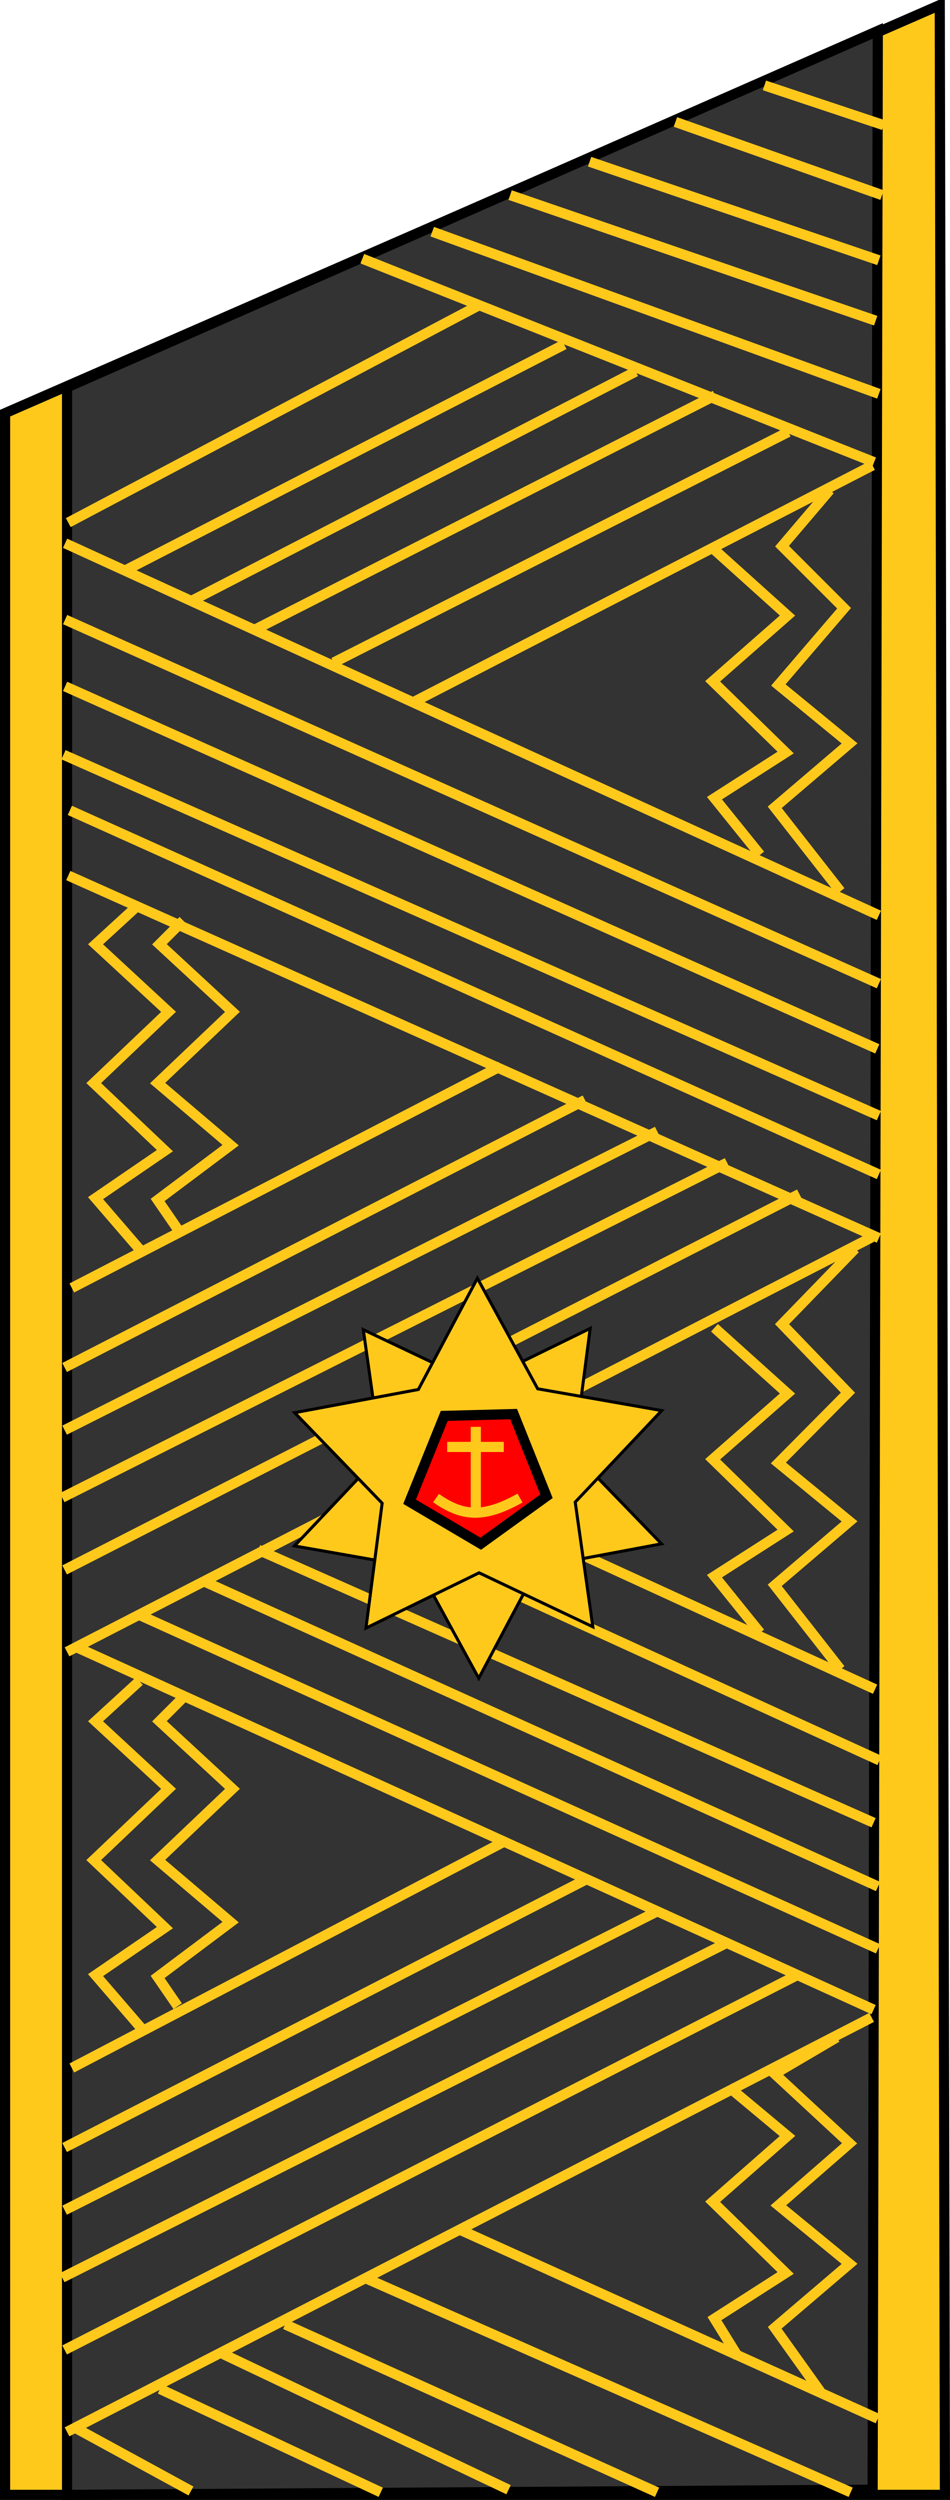 <?xml version="1.0" encoding="UTF-8" standalone="no"?>
<!-- Created with Inkscape (http://www.inkscape.org/) -->
<svg
   xmlns:dc="http://purl.org/dc/elements/1.1/"
   xmlns:cc="http://creativecommons.org/ns#"
   xmlns:rdf="http://www.w3.org/1999/02/22-rdf-syntax-ns#"
   xmlns:svg="http://www.w3.org/2000/svg"
   xmlns="http://www.w3.org/2000/svg"
   xmlns:sodipodi="http://sodipodi.sourceforge.net/DTD/sodipodi-0.dtd"
   xmlns:inkscape="http://www.inkscape.org/namespaces/inkscape"
   version="1.0"
   width="93.563"
   height="246.14"
   id="svg2"
   sodipodi:version="0.32"
   inkscape:version="0.46"
   sodipodi:docname="Ukraine_Admiral_shoulderboard.svg"
   inkscape:output_extension="org.inkscape.output.svg.inkscape">
  <sodipodi:namedview
     inkscape:window-height="667"
     inkscape:window-width="640"
     inkscape:pageshadow="2"
     inkscape:pageopacity="0.0"
     guidetolerance="10.0"
     gridtolerance="10.0"
     objecttolerance="10.0"
     borderopacity="1.0"
     bordercolor="#666666"
     pagecolor="#ffffff"
     id="base"
     showgrid="false"
     inkscape:zoom="1.8769805"
     inkscape:cx="46.78162"
     inkscape:cy="229.83582"
     inkscape:window-x="22"
     inkscape:window-y="29"
     inkscape:current-layer="svg2" />
  <defs
     id="defs5">
    <inkscape:perspective
       sodipodi:type="inkscape:persp3d"
       inkscape:vp_x="0 : 123.07001 : 1"
       inkscape:vp_y="0 : 1000 : 0"
       inkscape:vp_z="93.56324 : 123.07001 : 1"
       inkscape:persp3d-origin="46.78162 : 82.046672 : 1"
       id="perspective79" />
  </defs>
  <path
     d="M 92.555,0.5 L 0.5,40.679 L 0.5,245.64 L 93.063,245.64 L 92.555,0.5 z "
     style="fill: rgb(255, 201, 28); fill-opacity: 1; fill-rule: evenodd; stroke: rgb(0, 0, 0); stroke-width: 1px; stroke-linecap: butt; stroke-linejoin: miter; stroke-opacity: 1;"
     id="path2161" />
  <path
     d="M 86.452,3.043 L 6.603,38.136 L 6.603,245.64 L 85.943,245.131 L 86.452,3.043 z "
     style="fill: rgb(51, 51, 51); fill-rule: evenodd; stroke: rgb(0, 0, 0); stroke-width: 1px; stroke-linecap: butt; stroke-linejoin: miter; stroke-opacity: 1;"
     id="path2163" />
  <path
     d="M 86.622,173.328 L 39.009,151.566"
     style="fill: none; fill-rule: evenodd; stroke: rgb(255, 201, 28); stroke-width: 1px; stroke-linecap: butt; stroke-linejoin: miter; stroke-opacity: 1;"
     id="path2261" />
  <path
     d="M 86.184,166.317 L 52.738,150.981"
     style="fill: none; fill-rule: evenodd; stroke: rgb(255, 201, 28); stroke-width: 1px; stroke-linecap: butt; stroke-linejoin: miter; stroke-opacity: 1;"
     id="path2263" />
  <path
     d="M 86.038,179.462 L 25.426,152.588"
     style="fill: none; fill-rule: evenodd; stroke: rgb(255, 201, 28); stroke-width: 1px; stroke-linecap: butt; stroke-linejoin: miter; stroke-opacity: 1;"
     id="path2259" />
  <path
     d="M 86.452,238.138 L 45.383,219.575"
     style="fill: none; fill-rule: evenodd; stroke: rgb(255, 201, 28); stroke-width: 1px; stroke-linecap: butt; stroke-linejoin: miter; stroke-opacity: 1;"
     id="path2251" />
  <path
     d="M 7.074,203.611 L 49.892,181.199"
     style="fill: none; fill-rule: evenodd; stroke: rgb(255, 201, 28); stroke-width: 1px; stroke-linecap: butt; stroke-linejoin: miter; stroke-opacity: 1;"
     id="path2195" />
  <path
     d="M 6.362,211.441 L 57.612,185.104"
     style="fill: none; fill-rule: evenodd; stroke: rgb(255, 201, 28); stroke-width: 1px; stroke-linecap: butt; stroke-linejoin: miter; stroke-opacity: 1;"
     id="path2197" />
  <path
     d="M 6.362,217.61 L 64.73,188.189"
     style="fill: none; fill-rule: evenodd; stroke: rgb(255, 201, 28); stroke-width: 1px; stroke-linecap: butt; stroke-linejoin: miter; stroke-opacity: 1;"
     id="path2199" />
  <path
     d="M 6.125,224.253 L 71.61,191.273"
     style="fill: none; fill-rule: evenodd; stroke: rgb(255, 201, 28); stroke-width: 1px; stroke-linecap: butt; stroke-linejoin: miter; stroke-opacity: 1;"
     id="path2201" />
  <path
     d="M 6.362,231.371 L 78.728,194.358"
     style="fill: none; fill-rule: evenodd; stroke: rgb(255, 201, 28); stroke-width: 1px; stroke-linecap: butt; stroke-linejoin: miter; stroke-opacity: 1;"
     id="path2203" />
  <path
     d="M 6.6,239.438 L 85.846,198.629"
     style="fill: none; fill-rule: evenodd; stroke: rgb(255, 201, 28); stroke-width: 1px; stroke-linecap: butt; stroke-linejoin: miter; stroke-opacity: 1;"
     id="path2205" />
  <path
     d="M 86.557,96.851 L 6.411,61.004"
     style="fill: none; fill-rule: evenodd; stroke: rgb(255, 201, 28); stroke-width: 1px; stroke-linecap: butt; stroke-linejoin: miter; stroke-opacity: 1;"
     id="path2275" />
  <path
     d="M 6.411,67.579 L 86.401,103.269"
     style="fill: none; fill-rule: evenodd; stroke: rgb(255, 201, 28); stroke-width: 1px; stroke-linecap: butt; stroke-linejoin: miter; stroke-opacity: 1;"
     id="path2273" />
  <path
     d="M 86.557,90.12 L 6.411,53.49"
     style="fill: none; fill-rule: evenodd; stroke: rgb(255, 201, 28); stroke-width: 1px; stroke-linecap: butt; stroke-linejoin: miter; stroke-opacity: 1;"
     id="path2277" />
  <path
     d="M 86.557,109.843 L 6.254,74.31"
     style="fill: none; fill-rule: evenodd; stroke: rgb(255, 201, 28); stroke-width: 1px; stroke-linecap: butt; stroke-linejoin: miter; stroke-opacity: 1;"
     id="path2271" />
  <path
     d="M 86.557,115.635 L 6.88,79.788"
     style="fill: none; fill-rule: evenodd; stroke: rgb(255, 201, 28); stroke-width: 1px; stroke-linecap: butt; stroke-linejoin: miter; stroke-opacity: 1;"
     id="path2267" />
  <path
     d="M 86.557,121.897 L 6.724,86.206"
     style="fill: none; fill-rule: evenodd; stroke: rgb(255, 201, 28); stroke-width: 1px; stroke-linecap: butt; stroke-linejoin: miter; stroke-opacity: 1;"
     id="path2265" />
  <path
     d="M 7.074,126.811 L 49.307,104.983"
     style="fill: none; fill-rule: evenodd; stroke: rgb(255, 201, 28); stroke-width: 1px; stroke-linecap: butt; stroke-linejoin: miter; stroke-opacity: 1;"
     id="path2217" />
  <path
     d="M 6.362,134.641 L 57.612,108.305"
     style="fill: none; fill-rule: evenodd; stroke: rgb(255, 201, 28); stroke-width: 1px; stroke-linecap: butt; stroke-linejoin: miter; stroke-opacity: 1;"
     id="path2219" />
  <path
     d="M 6.362,140.81 L 64.73,111.389"
     style="fill: none; fill-rule: evenodd; stroke: rgb(255, 201, 28); stroke-width: 1px; stroke-linecap: butt; stroke-linejoin: miter; stroke-opacity: 1;"
     id="path2221" />
  <path
     d="M 6.125,147.454 L 71.61,114.474"
     style="fill: none; fill-rule: evenodd; stroke: rgb(255, 201, 28); stroke-width: 1px; stroke-linecap: butt; stroke-linejoin: miter; stroke-opacity: 1;"
     id="path2223" />
  <path
     d="M 6.362,154.572 L 78.728,117.558"
     style="fill: none; fill-rule: evenodd; stroke: rgb(255, 201, 28); stroke-width: 1px; stroke-linecap: butt; stroke-linejoin: miter; stroke-opacity: 1;"
     id="path2225" />
  <path
     d="M 6.6,162.639 L 85.846,121.829"
     style="fill: none; fill-rule: evenodd; stroke: rgb(255, 201, 28); stroke-width: 1px; stroke-linecap: butt; stroke-linejoin: miter; stroke-opacity: 1;"
     id="path2227" />
  <path
     d="M -31.278,85.166 L -37.603,82.164 L -43.894,85.238 L -42.994,78.294 L -47.861,73.262 L -40.98,71.972 L -37.697,65.788 L -34.344,71.934 L -27.448,73.145 L -32.257,78.233 L -31.278,85.166 z "
     transform="matrix(-1.771, 0, 0, -1.771, -19.612, 281.749)"
     style="fill: rgb(255, 201, 28); fill-opacity: 1; stroke: rgb(0, 0, 0); stroke-width: 0.169; stroke-miterlimit: 4; stroke-dasharray: none; stroke-opacity: 1;"
     id="path8040" />
  <path
     d="M -31.278,85.166 L -37.603,82.164 L -43.894,85.238 L -42.994,78.294 L -47.861,73.262 L -40.98,71.972 L -37.697,65.788 L -34.344,71.934 L -27.448,73.145 L -32.257,78.233 L -31.278,85.166 z "
     transform="matrix(1.771, 0, 0, 1.771, 113.779, 9.344)"
     style="fill: rgb(255, 201, 28); fill-opacity: 1; stroke: rgb(0, 0, 0); stroke-width: 0.169; stroke-miterlimit: 4; stroke-dasharray: none; stroke-opacity: 1;"
     id="path8042" />
  <path
     d="M 43.753,139.406 L 40.337,147.858 L 47.349,151.993 L 53.823,147.318 L 50.586,139.227 L 43.753,139.406 z "
     style="fill: rgb(255, 0, 0); fill-rule: evenodd; stroke: rgb(0, 0, 0); stroke-width: 1px; stroke-linecap: butt; stroke-linejoin: miter; stroke-opacity: 1;"
     id="path8044" />
  <path
     d="M 44.042,142.463 L 49.616,142.463"
     style="fill: none; fill-rule: evenodd; stroke: rgb(255, 201, 28); stroke-width: 1px; stroke-linecap: butt; stroke-linejoin: miter; stroke-opacity: 1;"
     id="path8046" />
  <path
     d="M 46.859,140.485 L 46.859,148.757"
     style="fill: none; fill-rule: evenodd; stroke: rgb(255, 201, 28); stroke-width: 1px; stroke-linecap: butt; stroke-linejoin: miter; stroke-opacity: 1;"
     id="path8048" />
  <path
     d="M 42.944,147.498 C 45.558,149.33 47.644,149.497 51.215,147.498"
     style="fill: none; fill-rule: evenodd; stroke: rgb(255, 201, 28); stroke-width: 1px; stroke-linecap: butt; stroke-linejoin: miter; stroke-opacity: 1;"
     id="path8050" />
  <path
     d="M 13.724,89.017 L 9.409,92.973 L 16.601,99.626 L 9.229,106.639 L 16.242,113.292 L 9.409,117.967 L 13.904,123.182"
     style="fill: none; fill-rule: evenodd; stroke: rgb(255, 201, 28); stroke-width: 1px; stroke-linecap: butt; stroke-linejoin: miter; stroke-opacity: 1;"
     id="path8066" />
  <path
     d="M 18.04,90.636 L 15.702,92.973 L 22.895,99.626 L 15.522,106.639 L 22.715,112.753 L 15.522,118.147 L 17.5,121.024"
     style="fill: none; fill-rule: evenodd; stroke: rgb(255, 201, 28); stroke-width: 1px; stroke-linecap: butt; stroke-linejoin: miter; stroke-opacity: 1;"
     id="path8068" />
  <path
     d="M 13.724,165.517 L 9.409,169.473 L 16.601,176.126 L 9.229,183.139 L 16.242,189.792 L 9.409,194.467 L 13.904,199.682"
     style="fill: none; fill-rule: evenodd; stroke: rgb(255, 201, 28); stroke-width: 1px; stroke-linecap: butt; stroke-linejoin: miter; stroke-opacity: 1;"
     id="path8076" />
  <path
     d="M 18.04,167.135 L 15.702,169.473 L 22.895,176.126 L 15.522,183.139 L 22.715,189.252 L 15.522,194.647 L 17.5,197.524"
     style="fill: none; fill-rule: evenodd; stroke: rgb(255, 201, 28); stroke-width: 1px; stroke-linecap: butt; stroke-linejoin: miter; stroke-opacity: 1;"
     id="path8078" />
  <path
     d="M 70.365,54.133 L 77.558,60.607 L 70.186,67.08 L 77.378,74.093 L 70.365,78.588 L 74.861,84.162"
     style="fill: none; fill-rule: evenodd; stroke: rgb(255, 201, 28); stroke-width: 1px; stroke-linecap: butt; stroke-linejoin: miter; stroke-opacity: 1;"
     id="path8086" />
  <path
     d="M 81.726,48.243 L 77.019,53.774 L 83.132,59.887 L 76.659,67.44 L 83.672,73.194 L 76.299,79.487 L 82.773,87.759"
     style="fill: none; fill-rule: evenodd; stroke: rgb(255, 201, 28); stroke-width: 1px; stroke-linecap: butt; stroke-linejoin: miter; stroke-opacity: 1;"
     id="path8088" />
  <path
     d="M 70.365,130.733 L 77.558,137.207 L 70.186,143.68 L 77.378,150.693 L 70.365,155.188 L 74.861,160.762"
     style="fill: none; fill-rule: evenodd; stroke: rgb(255, 201, 28); stroke-width: 1px; stroke-linecap: butt; stroke-linejoin: miter; stroke-opacity: 1;"
     id="path8096" />
  <path
     d="M 84.224,122.945 L 77.019,130.374 L 83.514,137.123 L 76.659,144.04 L 83.672,149.794 L 76.299,156.087 L 82.773,164.359"
     style="fill: none; fill-rule: evenodd; stroke: rgb(255, 201, 28); stroke-width: 1px; stroke-linecap: butt; stroke-linejoin: miter; stroke-opacity: 1;"
     id="path8098" />
  <path
     d="M 71.789,205.494 L 77.558,210.307 L 70.186,216.78 L 77.378,223.793 L 70.365,228.288 L 72.703,232.064"
     style="fill: none; fill-rule: evenodd; stroke: rgb(255, 201, 28); stroke-width: 1px; stroke-linecap: butt; stroke-linejoin: miter; stroke-opacity: 1;"
     id="path8102" />
  <path
     d="M 82.413,200.597 L 76.299,204.193 L 83.672,211.026 L 76.659,217.14 L 83.672,222.894 L 76.299,229.187 L 80.795,235.481"
     style="fill: none; fill-rule: evenodd; stroke: rgb(255, 201, 28); stroke-width: 1px; stroke-linecap: butt; stroke-linejoin: miter; stroke-opacity: 1;"
     id="path8104" />
  <path
     d="M 7.62,239.155 L 18.809,245.259"
     style="fill: none; fill-rule: evenodd; stroke: rgb(255, 201, 28); stroke-width: 1px; stroke-linecap: butt; stroke-linejoin: miter; stroke-opacity: 1;"
     id="path2241" />
  <path
     d="M 15.758,235.214 L 37.5,245.386"
     style="fill: none; fill-rule: evenodd; stroke: rgb(255, 201, 28); stroke-width: 1px; stroke-linecap: butt; stroke-linejoin: miter; stroke-opacity: 1;"
     id="path2243" />
  <path
     d="M 21.988,231.781 L 50.087,245.131"
     style="fill: none; fill-rule: evenodd; stroke: rgb(255, 201, 28); stroke-width: 1px; stroke-linecap: butt; stroke-linejoin: miter; stroke-opacity: 1;"
     id="path2245" />
  <path
     d="M 28.091,228.857 L 64.709,245.386"
     style="fill: none; fill-rule: evenodd; stroke: rgb(255, 201, 28); stroke-width: 1px; stroke-linecap: butt; stroke-linejoin: miter; stroke-opacity: 1;"
     id="path2247" />
  <path
     d="M 36.228,224.406 L 83.781,245.386"
     style="fill: none; fill-rule: evenodd; stroke: rgb(255, 201, 28); stroke-width: 1px; stroke-linecap: butt; stroke-linejoin: miter; stroke-opacity: 1;"
     id="path2249" />
  <path
     d="M 7.315,162.082 L 86.038,197.865"
     style="fill: none; fill-rule: evenodd; stroke: rgb(255, 201, 28); stroke-width: 1px; stroke-linecap: butt; stroke-linejoin: miter; stroke-opacity: 1;"
     id="path2253" />
  <path
     d="M 86.476,191.877 L 13.741,159.014"
     style="fill: none; fill-rule: evenodd; stroke: rgb(255, 201, 28); stroke-width: 1px; stroke-linecap: butt; stroke-linejoin: miter; stroke-opacity: 1;"
     id="path2255" />
  <path
     d="M 20.314,155.801 L 86.476,185.742"
     style="fill: none; fill-rule: evenodd; stroke: rgb(255, 201, 28); stroke-width: 1px; stroke-linecap: butt; stroke-linejoin: miter; stroke-opacity: 1;"
     id="path2257" />
  <path
     d="M 40.692,69.144 L 85.931,45.82"
     style="fill: none; fill-rule: evenodd; stroke: rgb(255, 201, 28); stroke-width: 1px; stroke-linecap: butt; stroke-linejoin: miter; stroke-opacity: 1;"
     id="path2279" />
  <path
     d="M 32.865,65.231 L 77.635,42.533"
     style="fill: none; fill-rule: evenodd; stroke: rgb(255, 201, 28); stroke-width: 1px; stroke-linecap: butt; stroke-linejoin: miter; stroke-opacity: 1;"
     id="path2281" />
  <path
     d="M 25.195,61.943 L 70.434,38.932"
     style="fill: none; fill-rule: evenodd; stroke: rgb(255, 201, 28); stroke-width: 1px; stroke-linecap: butt; stroke-linejoin: miter; stroke-opacity: 1;"
     id="path2283" />
  <path
     d="M 18.934,59.126 L 62.607,36.584"
     style="fill: none; fill-rule: evenodd; stroke: rgb(255, 201, 28); stroke-width: 1px; stroke-linecap: butt; stroke-linejoin: miter; stroke-opacity: 1;"
     id="path2285" />
  <path
     d="M 12.359,56.151 L 55.563,33.923"
     style="fill: none; fill-rule: evenodd; stroke: rgb(255, 201, 28); stroke-width: 1px; stroke-linecap: butt; stroke-linejoin: miter; stroke-opacity: 1;"
     id="path2287" />
  <path
     d="M 6.724,51.455 L 47.267,30.01"
     style="fill: none; fill-rule: evenodd; stroke: rgb(255, 201, 28); stroke-width: 1px; stroke-linecap: butt; stroke-linejoin: miter; stroke-opacity: 1;"
     id="path2289" />
  <path
     d="M 35.683,25.47 L 86.088,45.507"
     style="fill: none; fill-rule: evenodd; stroke: rgb(255, 201, 28); stroke-width: 1px; stroke-linecap: butt; stroke-linejoin: miter; stroke-opacity: 1;"
     id="path2291" />
  <path
     d="M 86.557,38.776 L 42.571,22.809"
     style="fill: none; fill-rule: evenodd; stroke: rgb(255, 201, 28); stroke-width: 1px; stroke-linecap: butt; stroke-linejoin: miter; stroke-opacity: 1;"
     id="path2293" />
  <path
     d="M 50.241,19.209 L 86.244,31.575"
     style="fill: none; fill-rule: evenodd; stroke: rgb(255, 201, 28); stroke-width: 1px; stroke-linecap: butt; stroke-linejoin: miter; stroke-opacity: 1;"
     id="path2295" />
  <path
     d="M 86.557,25.627 L 58.068,15.921"
     style="fill: none; fill-rule: evenodd; stroke: rgb(255, 201, 28); stroke-width: 1px; stroke-linecap: butt; stroke-linejoin: miter; stroke-opacity: 1;"
     id="path2297" />
  <path
     d="M 86.871,19.209 L 66.521,12.008"
     style="fill: none; fill-rule: evenodd; stroke: rgb(255, 201, 28); stroke-width: 1px; stroke-linecap: butt; stroke-linejoin: miter; stroke-opacity: 1;"
     id="path2299" />
  <path
     d="M 87.027,12.321 L 75.287,8.408"
     style="fill: none; fill-rule: evenodd; stroke: rgb(255, 201, 28); stroke-width: 1px; stroke-linecap: butt; stroke-linejoin: miter; stroke-opacity: 1;"
     id="path2301" />
</svg>
